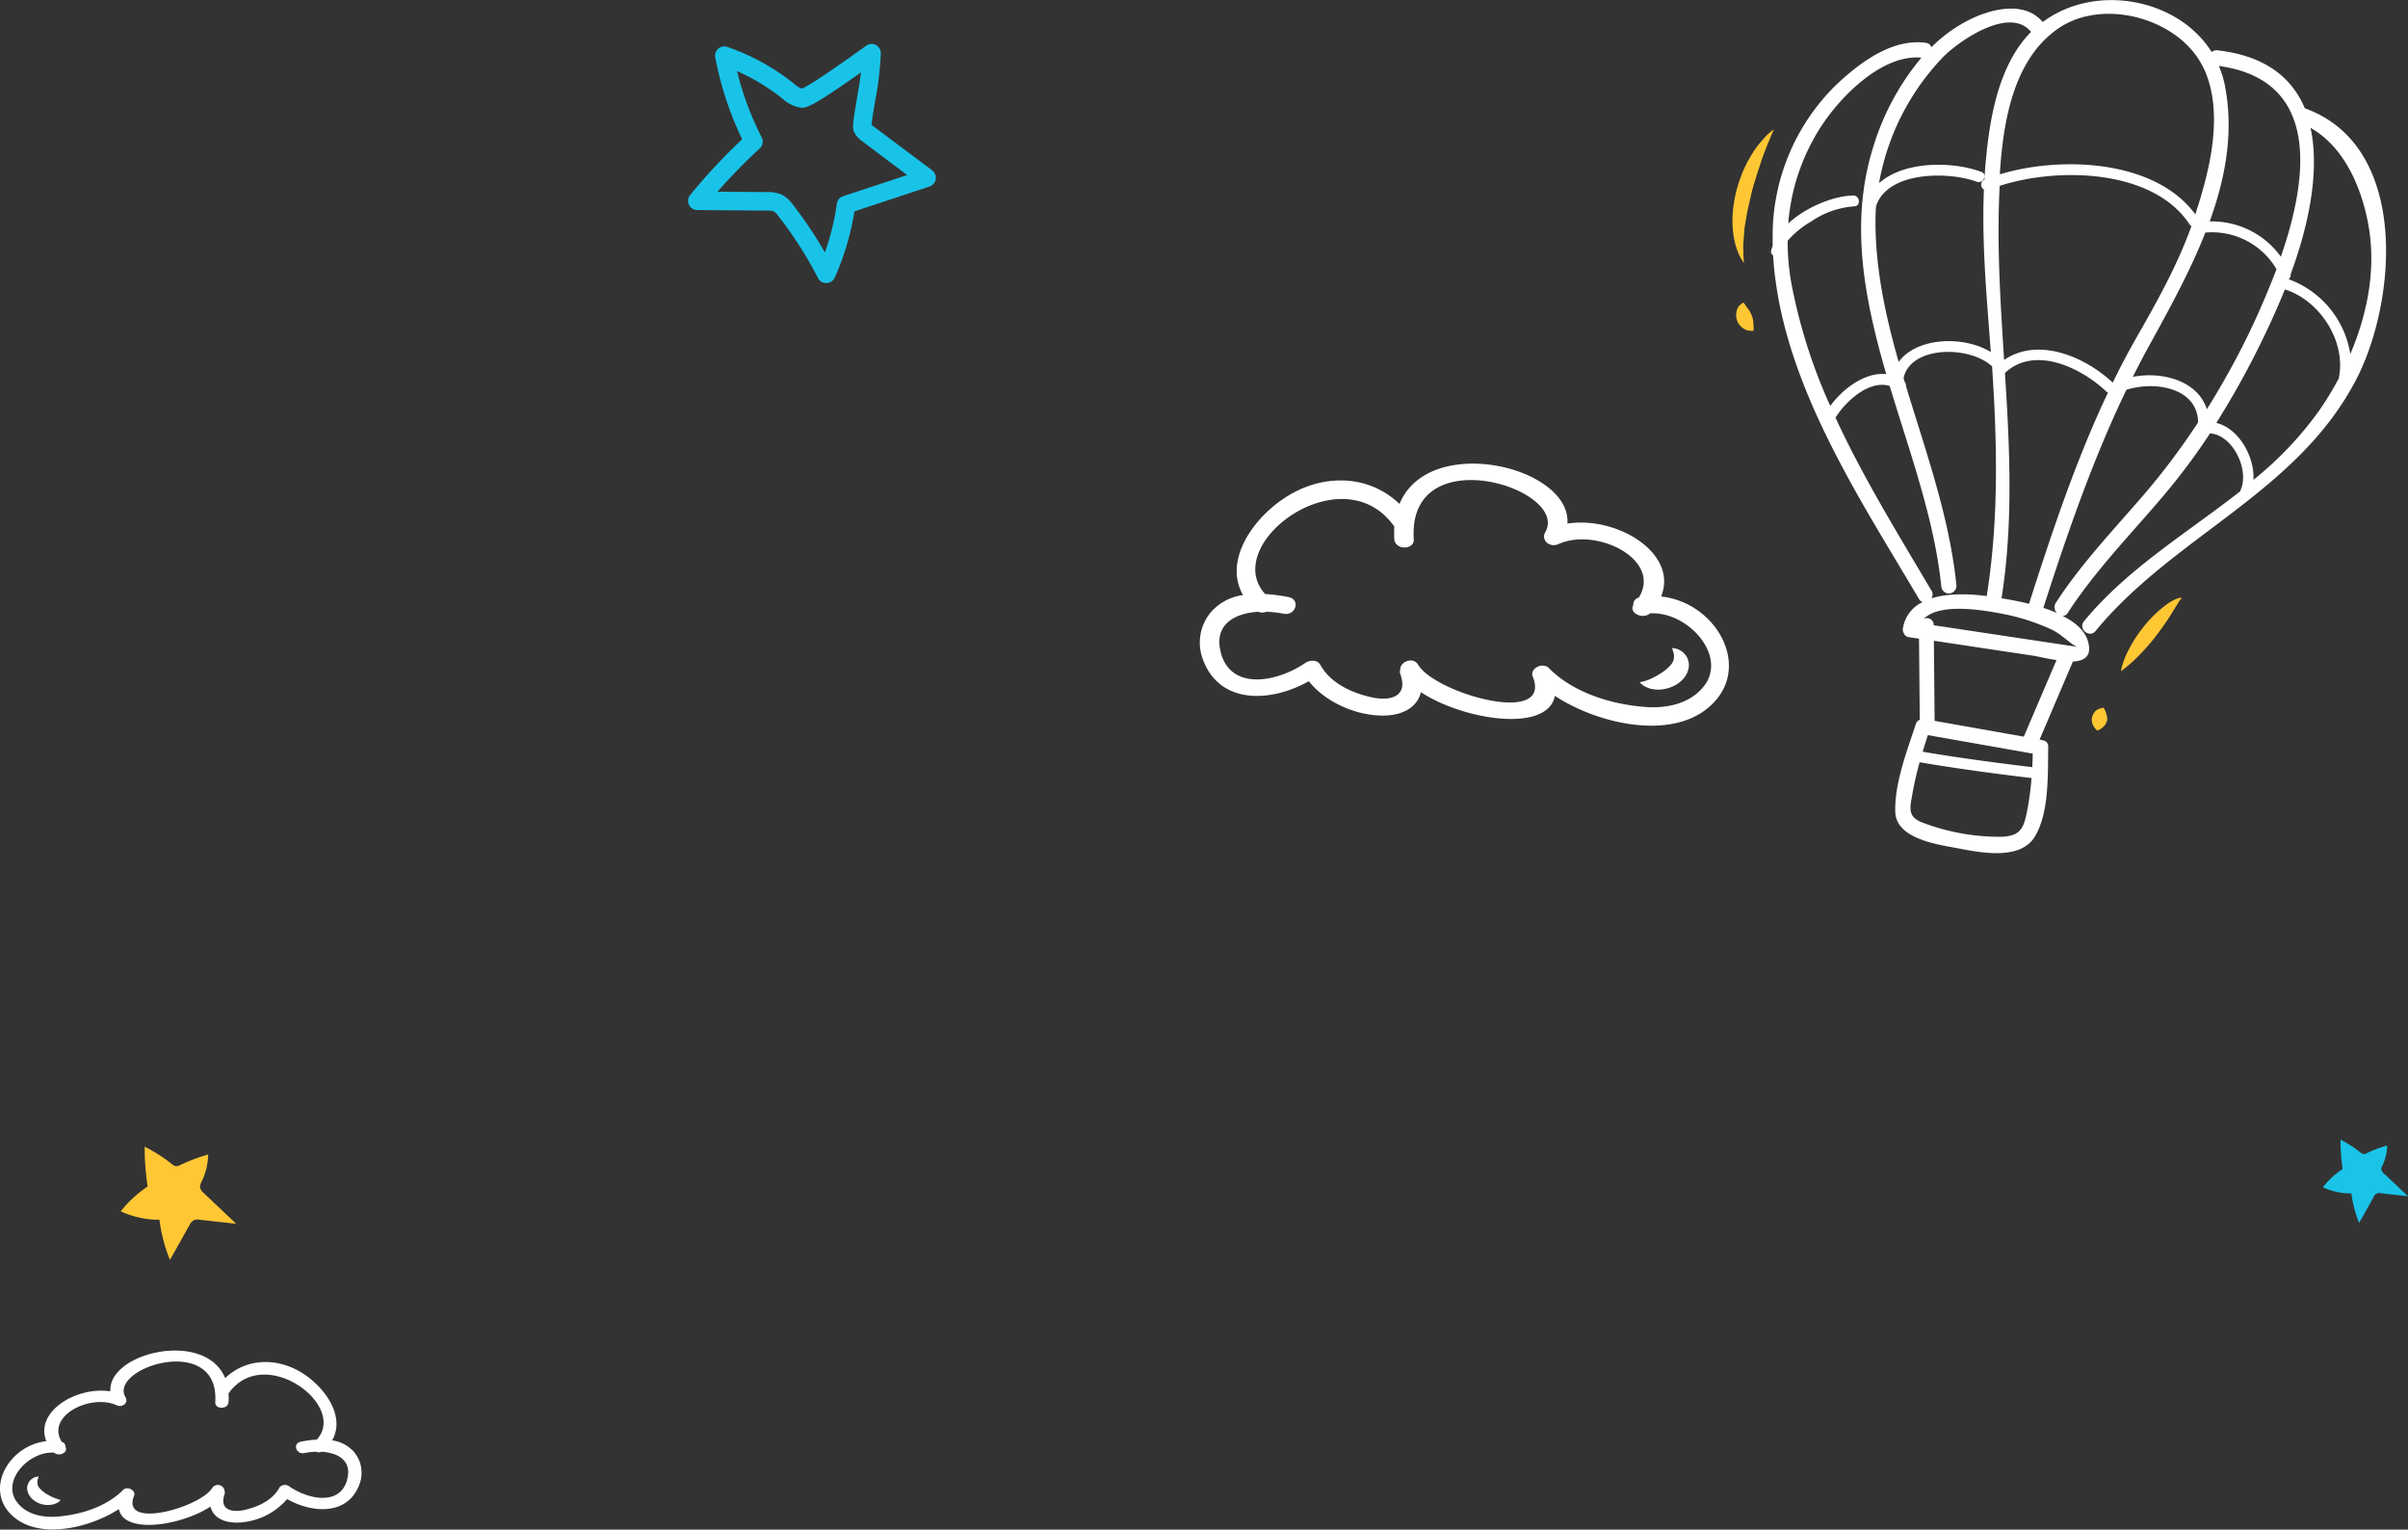 <?xml version="1.0" encoding="UTF-8"?> <svg xmlns="http://www.w3.org/2000/svg" id="Layer_1" data-name="Layer 1" viewBox="0 0 544.21 345.59"><rect x="0" y="0" width="544.21" height="345.59" fill="#333333" stroke="none"/><defs><style>.cls-1{fill:#19c3e8;}.cls-2{fill:#ffc734;}.cls-3{fill:#1ac3e8;}.cls-4{fill:#fff;}</style></defs><g id="Group_1392" data-name="Group 1392"><g id="Group_1057" data-name="Group 1057"><path id="Path_9423" data-name="Path 9423" class="cls-1" d="M213.06,131.92a2.09,2.09,0,0,1-1.85-1.13,87.85,87.85,0,0,0-9-14.07,4.17,4.17,0,0,0-1-1,4.22,4.22,0,0,0-1.54-.17l-15.76-.12a2.08,2.08,0,0,1-2.06-2.1,2,2,0,0,1,.47-1.3,134.78,134.78,0,0,1,11.76-12.6A74.41,74.41,0,0,1,188,80.92a2.08,2.08,0,0,1,1.66-2.43,2.05,2.05,0,0,1,1.07.08,50.75,50.75,0,0,1,14.87,8.15A6.75,6.75,0,0,0,207.53,88c1-.38,4.21-2.23,14.59-9.71a2.06,2.06,0,0,1,2.9.47,2.1,2.1,0,0,1,.4,1.19,75.58,75.58,0,0,1-1.37,11.32c-.3,1.8-.67,4-.73,4.9.11.1.26.2.35.28l13.34,10a2.13,2.13,0,0,1,.82,2,2.09,2.09,0,0,1-1.38,1.65l-17,5.63A59.84,59.84,0,0,1,215,130.69a2.09,2.09,0,0,1-1.84,1.23h-.06m-24.67-20.64,11.3.09a7.51,7.51,0,0,1,3.37.61,7.34,7.34,0,0,1,2.4,2.17A91.18,91.18,0,0,1,212.77,125a54.53,54.53,0,0,0,2.7-11,2.1,2.1,0,0,1,1.41-1.69l14.49-4.79-10.2-7.68a5.5,5.5,0,0,1-1.74-1.91c-.49-1-.36-2.09.52-7.29.34-2,.72-4.25,1-6.33-10.29,7.3-12.17,8-13.33,8,0,0-.17,0-.23,0a8.08,8.08,0,0,1-4.27-2.11,47,47,0,0,0-10.21-6.17,70.13,70.13,0,0,0,5.59,15,2.07,2.07,0,0,1-.45,2.47,132.19,132.19,0,0,0-9.64,9.88" transform="translate(-26.35 -67.97)"></path></g></g><g id="Group_1395" data-name="Group 1395"><g id="Group_1049" data-name="Group 1049"><path id="Path_9419" data-name="Path 9419" class="cls-2" d="M62.38,343.55a20.54,20.54,0,0,1-8.73-1.89,25.67,25.67,0,0,1,6.06-5.61,58.58,58.58,0,0,1-.66-9,35.86,35.86,0,0,1,6.12,3.9,2,2,0,0,0,.94.5,1.9,1.9,0,0,0,1-.27,41.44,41.44,0,0,1,6.29-2.37A14.84,14.84,0,0,1,71.89,335a2.56,2.56,0,0,0-.34,1.14,2.23,2.23,0,0,0,.89,1.42l7.3,6.91-8.3-.92a2.34,2.34,0,0,0-1.23.07,2.53,2.53,0,0,0-1.06,1.18q-2.19,3.92-4.39,7.83a35.74,35.74,0,0,1-2.38-9.09" transform="translate(-26.35 -67.97)"></path></g></g><g id="Group_2030" data-name="Group 2030"><g id="Group_1049-2" data-name="Group 1049-2"><path id="Path_9419-2" data-name="Path 9419-2" class="cls-3" d="M557.76,337.61a15.09,15.09,0,0,1-6.44-1.39,19.12,19.12,0,0,1,4.47-4.14,43.05,43.05,0,0,1-.48-6.61,25.94,25.94,0,0,1,4.51,2.88,1.4,1.4,0,0,0,.69.36,1.45,1.45,0,0,0,.71-.19,31,31,0,0,1,4.64-1.76,11.06,11.06,0,0,1-1.08,4.56,1.79,1.79,0,0,0-.25.84,1.65,1.65,0,0,0,.65,1l5.39,5.09-6.12-.68a1.36,1.36,0,0,0-1.69.92l-3.24,5.78a26.36,26.36,0,0,1-1.76-6.71" transform="translate(-26.35 -67.97)"></path></g></g><g id="Group_2029" data-name="Group 2029"><g id="Group_2028" data-name="Group 2028"><path id="Path_12554" data-name="Path 12554" class="cls-4" d="M547.38,92.46a.69.69,0,0,0-.13,0c-2.88-6.87-8.89-11.9-19.76-13.12a1.7,1.7,0,0,0-1.3.38c-7.67-12.22-26.43-15.58-38.18-6.77-4.23-5-12-2.89-17-.31a33.7,33.7,0,0,0-8.17,6,1.45,1.45,0,0,0-1.25-1c-7.62-1-14.77,4.39-20,9.25a47.7,47.7,0,0,0-14.62,33.63c0,1,0,2,0,3a8.62,8.62,0,0,0-.32,1,1,1,0,0,0,.42,1.14c1.7,28.09,19.12,54.2,33,77.68a1.49,1.49,0,0,0,.8.66,7.87,7.87,0,0,0-4.46,5.93,1.53,1.53,0,0,0,.15,1,1.47,1.47,0,0,0,1.23,1l2.26.34.17,18.33a1.43,1.43,0,0,0-.85.82c-2,6.19-4.85,13.34-4.69,19.93.14,6.18,9.59,7.42,14.2,8.29,5.17,1,14.12,2.76,17.37-2.68s2.9-14.08,3-20.27a1.36,1.36,0,0,0-1.23-1.45l-.18-.07-.54-.1,7.52-17.63c2.62-.13,4.46-1.23,3.36-4.74-.74-2.37-2.92-4.18-5.67-5.57a1.36,1.36,0,0,0,1.15-.68c6.71-10.34,15.42-18.91,23.22-28.38a146,146,0,0,0,8.94-12.19c5.25.37,9,8.45,6.86,12.9a.94.94,0,0,0,0,.16c-12.05,9.46-25.54,17.48-35.34,29.39-1.41,1.7,1.2,3.91,2.6,2.21,17.72-21.53,45.54-31.16,58.88-56.76,9.14-17.54,12.18-52.57-11.34-61.26M541.85,126a19.23,19.23,0,0,0-16.11-8c3.61-9.94,5.49-20.29,3.43-30.75a22.45,22.45,0,0,0-1.36-4.38c22.83,3.14,20.37,24.83,14,43.14M525.09,160.4c-2-6.29-9.92-8.61-16.72-7.28,1.08-2.15,2.18-4.3,3.34-6.41,4.49-8.18,9.43-17,13.05-26.19a16.87,16.87,0,0,1,16.08,8.28c-2,5.24-4.15,10.1-6,14a181.33,181.33,0,0,1-9.72,17.59M478.7,203.14c2.68-17,1.85-34,.77-50.91,6.7-6.26,17.18-1.2,22.83,4.13a1.31,1.31,0,0,0,.47.28c-7.27,15.3-12.74,31.76-17.86,47.75-2.21-.55-4.36-.95-6.21-1.25m25.13-48.72c-6.33-5.92-16.88-10.36-24.55-5.13-.84-13.08-1.69-26.18-1-39.33,13.43-4.33,34.75-3.71,42.92,8.71a1.21,1.21,0,0,0,.42.39c-3.34,9.25-8.1,17.63-13,26.19-1.69,3-3.27,6.06-4.79,9.17m20.66-70.83c4.52,10,1.27,22.86-2,32.81-9-12.26-30.05-13.3-44.16-9.05,0-.11,0-.23,0-.34.75-11.48,3-25.61,13.21-32.62,10.37-7.14,27.85-2.06,32.91,9.19m-39.06-8.4c-.19.19-.39.38-.58.58-7.31,7.95-9,20.36-9.85,30.65-.05.71-.08,1.42-.12,2.14a1.25,1.25,0,0,0-.12,2.23c-.53,12.25.66,24.52,1.55,36.73-6.23-3.81-16.84-3.31-20.82,2.24-2.89-10.15-5.13-20.41-5.24-31,0-1.41,0-2.84.15-4.26,2.64-7.88,16.4-7.81,22.73-5.46,1.48.55,2.54-1.67,1.05-2.23-6.45-2.39-17.42-2.54-23.13,2.56a55,55,0,0,1,14.44-28.46c3.59-3.66,15.11-11.7,19.94-5.7m-55.07,47.21a20.84,20.84,0,0,1,5.36-4.4,19.66,19.66,0,0,1,9.7-3.42c1.59,0,1.36-2.49-.23-2.45-4.44.11-10.62,2.59-14.65,6.32a46.9,46.9,0,0,1,8.08-22.9C443,89.17,452,80.19,460.59,81a57.25,57.25,0,0,0-10.88,20.16c-5.4,17.23-2,34.32,2.93,51.34-4.72-.5-9.71,3.19-12.65,7.18a121.61,121.61,0,0,1-8.79-27.73,52.73,52.73,0,0,1-.84-9.55m32.49,79c-7.46-12.64-15.42-25.52-21.67-39.06,2.33-3.8,7.75-8.64,12.25-7.15,4.57,15.14,10.13,30.23,11.66,45.31a1.71,1.71,0,1,0,3.41-.33h0c-1.57-15.41-6.91-30.13-11.41-45a1,1,0,0,0-.27-.88c-.09-.3-.17-.61-.26-.91,1.59-7.33,14.87-7.38,20-2.64,1.16,17.36,1.54,34.68-1.21,51.9-3.59-.47-8.53-.73-12.49.51a1.68,1.68,0,0,0,0-1.79m22.89,36.88c0,1-.06,2-.11,3.06-8.28-1-16.54-2.09-24.76-3.49q.57-1.89,1.17-3.75Zm-1.46,13.86c-.74,3.47-1.81,4.65-5.28,4.92a48.91,48.91,0,0,1-18.49-3.32c-3.07-1.31-2.51-3.26-2-6.17a73.52,73.52,0,0,1,1.67-7.34c8.4,1.43,16.84,2.56,25.29,3.57a65.14,65.14,0,0,1-1.18,8.34m-.5-17.68-20.23-3.58a1.55,1.55,0,0,0,0-.21q-.08-8.94-.16-17.89l22.35,3.36c1.13.17,3.21.7,5.36,1l-7.37,17.27m-20.37-25.13v-.09a1.55,1.55,0,0,0-1.56-1.53,1.59,1.59,0,0,0-.73.19c3.72-3.75,13.66-1.94,17.64-1.19a48.13,48.13,0,0,1,11.35,3.62c2.17,1,4.71,3.72,5.84,3.89l-32.54-4.89m47.85-29.94c-7,8.18-14.38,15.8-20.26,24.86a1.82,1.82,0,0,0,.27,2.32c-1-.43-2-.83-3.09-1.17,5.34-16.62,11.16-33.48,18.77-49.27,6.55-2.08,16.12-.4,16.2,7.37a158.72,158.72,0,0,1-11.89,15.89m24.4-2.9c.29-5.31-3.34-11.66-8.39-12.88a196.5,196.5,0,0,0,15-28.94c.17-.4.33-.81.5-1.22,7.85,2.46,13.79,11.63,12.23,19.76a1.92,1.92,0,0,0,0,.24,75.31,75.31,0,0,1-4.36,7.2,78.84,78.84,0,0,1-15,15.84m21.92-28.38a21.56,21.56,0,0,0-13.89-16.94.5.5,0,0,0,0-.13,1,1,0,0,0,.39-1c3.89-10.48,6.7-23.06,4.5-33.1,7.7,4.36,11.62,13.67,13.1,22.07,1.74,9.82-.21,19.95-4.16,29.15" transform="translate(-26.35 -67.97)"></path><path id="Path_12555" data-name="Path 12555" class="cls-2" d="M420.32,124.39c0-.59,0-1.27.06-2s.15-1.51.19-2.33.24-1.68.38-2.56.31-1.8.52-2.72.43-1.86.63-2.79.48-1.86.76-2.77.54-1.8.82-2.66.56-1.7.83-2.5.54-1.54.82-2.22.5-1.33.75-1.87.4-1.07.61-1.47c.37-.81.56-1.3.56-1.3s-.43.31-1.11.89A10.5,10.5,0,0,0,425,99.24a18,18,0,0,0-1.38,1.63,24.71,24.71,0,0,0-1.43,2.08c-.43.77-.94,1.57-1.34,2.46a23.21,23.21,0,0,0-1.17,2.77,29.9,29.9,0,0,0-.93,3,29.16,29.16,0,0,0-.59,3.07,23.21,23.21,0,0,0-.26,3,22.4,22.4,0,0,0,.1,2.84,16.55,16.55,0,0,0,.41,2.52,12,12,0,0,0,.63,2.06,8.52,8.52,0,0,0,.68,1.51c.45.8.74,1.22.74,1.22s0-.54-.08-1.41c-.05-.43,0-1,0-1.57" transform="translate(-26.35 -67.97)"></path><path id="Path_12556" data-name="Path 12556" class="cls-2" d="M422.65,141.25a10,10,0,0,0-.14-1.08,7.75,7.75,0,0,0-.27-.94c-.08-.14-.1-.3-.19-.44a4.34,4.34,0,0,1-.23-.43,9.91,9.91,0,0,0-.59-.85c-.24-.27-.4-.64-.59-.84a3.27,3.27,0,0,0-.3-.35,4.1,4.1,0,0,0-1.12,1,3.5,3.5,0,0,0-.47,1.43,2.63,2.63,0,0,0,0,.84,3.66,3.66,0,0,0,.2.84,3.7,3.7,0,0,0,.93,1.38,3.4,3.4,0,0,0,1.25.75,3.63,3.63,0,0,0,1.09.15,2.28,2.28,0,0,0,.45,0s0-.2,0-.47,0-.63-.06-1" transform="translate(-26.35 -67.97)"></path><path id="Path_12557" data-name="Path 12557" class="cls-2" d="M518.52,203.16a10.36,10.36,0,0,0-2.34,1.26,26.48,26.48,0,0,0-5.48,5.3,30,30,0,0,0-3.95,6.47,18.9,18.9,0,0,0-.85,2.43,8.13,8.13,0,0,0-.21,1s.31-.21.79-.6,1.16-.94,1.93-1.64a48.25,48.25,0,0,0,5-5.47,61.85,61.85,0,0,0,4.19-6.08c.52-.87,1-1.61,1.28-2.08a3.31,3.31,0,0,1,.41-.5.37.37,0,0,1,.24-.09.37.37,0,0,0-.25-.11,2,2,0,0,0-.8.13" transform="translate(-26.35 -67.97)"></path><path id="Path_12558" data-name="Path 12558" class="cls-2" d="M502.33,229.06a4.43,4.43,0,0,0-.36-.84c-.07-.12-.14-.24-.22-.35l-.41.07a4.29,4.29,0,0,0-.85.3,1.86,1.86,0,0,0-.82.7,3.07,3.07,0,0,0-.51,1.08,2.82,2.82,0,0,0,.32,2,4,4,0,0,0,.55.73,2.06,2.06,0,0,0,.3.29,2.54,2.54,0,0,0,.38-.16,4.29,4.29,0,0,0,.76-.49,3,3,0,0,0,1.08-1.6,2,2,0,0,0,0-.84c-.06-.28-.16-.61-.24-.94" transform="translate(-26.35 -67.97)"></path></g></g><g id="Group_2031" data-name="Group 2031"><g id="Group_1385" data-name="Group 1385"><path id="Path_9490" data-name="Path 9490" class="cls-4" d="M300.71,205.57a11.53,11.53,0,0,1,6.57-3.15c-4.13-7.2,1.29-16,8.14-21.07,8.88-6.58,20-6.46,27.22.48,6.63-16.12,38.85-8.44,37.95,4.44,11.21-1.76,25.14,6.74,21.17,16.47,13,1.4,21.31,17.14,10,25.64-8.84,6.66-24.57,3-34-3.18-1.69,8.5-20.8,5.42-30.28-.84-.77,3.17-3.73,5.26-8.6,5.29-6.21,0-13.11-3.15-16.73-7.77-8.77,4.92-20.46,5.33-24.09-5.33a10.73,10.73,0,0,1,2.62-11m1.61,10c2.44,8.71,13,6.35,19,2.24,1-.72,2.76-.85,3.45.39,2.16,3.89,6.49,6.1,11.07,7.22,5,1.22,8.83-.18,7-5.15a1.6,1.6,0,0,1,0-1c-.05-1.79,2.91-3,4.05-1.08,3.82,6.42,30.44,14.06,25.89,2.65-.73-1.82,2.24-3.34,3.66-1.89,5.36,5.42,13.84,8.17,21.78,8.77,5.07.38,10.18-.84,13.21-4.65,5.48-6.89-3.6-17-12.14-16.5-1.68,1.45-4.79-.09-3.78-1.86a1.57,1.57,0,0,1,1.23-1.69c5.35-8.6-9.58-16-18.14-12.1-2,.91-4-.9-3-2.66,5.7-9.87-31.16-21.42-29.71,1.56.16,2.5-4.23,2.49-4.39,0a22.74,22.74,0,0,1,0-2.86c-11.74-16.6-39.47,4-29.18,15.25a36.12,36.12,0,0,1,5.29.69c2.77.56,1.6,4.31-1.16,3.75a22.29,22.29,0,0,0-3.9-.44,2.25,2.25,0,0,1-1.8,0c-5.57.34-10.17,3.07-8.42,9.33m95.43,6.39c-.47.13-.78.24-.78.24a3.23,3.23,0,0,0,.58.53,2.87,2.87,0,0,0,.8.49,4.83,4.83,0,0,0,1.17.43,7.1,7.1,0,0,0,3.21,0,7.63,7.63,0,0,0,1.75-.57,7.74,7.74,0,0,0,1.61-1,5.83,5.83,0,0,0,1.26-1.45,4.63,4.63,0,0,0,.67-1.79,3.75,3.75,0,0,0-.17-1.79,3.53,3.53,0,0,0-.82-1.35,3.83,3.83,0,0,0-1.07-.81,2.24,2.24,0,0,0-.86-.32,5.89,5.89,0,0,0-.82-.15,5.71,5.71,0,0,0,.19.71,2.8,2.8,0,0,1,.2.74,3.31,3.31,0,0,1,0,.77,2,2,0,0,1-.17.74,2.21,2.21,0,0,1-.34.62,1.42,1.42,0,0,0-.21.29,2.06,2.06,0,0,0-.29.3,5.66,5.66,0,0,1-.67.62,8.63,8.63,0,0,1-.79.61c-.3.17-.57.41-.89.57a14.4,14.4,0,0,1-1.88,1,8,8,0,0,1-.9.36,7.08,7.08,0,0,1-.78.25" transform="translate(-26.35 -67.97)"></path></g></g><g id="Group_2032" data-name="Group 2032"><g id="Group_1385-2" data-name="Group 1385-2"><path id="Path_9490-2" data-name="Path 9490-2" class="cls-4" d="M105.9,395.56a7.88,7.88,0,0,0-4.49-2.16c2.83-4.92-.88-10.94-5.56-14.4-6.07-4.5-13.66-4.41-18.61.33-4.53-11-26.56-5.77-25.94,3-7.66-1.2-17.18,4.6-14.47,11.25-8.86,1-14.57,11.72-6.86,17.53,6.05,4.55,16.8,2,23.25-2.18,1.15,5.82,14.21,3.71,20.7-.57.52,2.17,2.55,3.6,5.87,3.62a15.29,15.29,0,0,0,11.44-5.31c6,3.36,14,3.64,16.47-3.65a7.34,7.34,0,0,0-1.8-7.5m-1.1,6.8c-1.66,6-8.91,4.34-13,1.53a1.65,1.65,0,0,0-2.32.21l0,.06c-1.48,2.66-4.44,4.17-7.57,4.93-3.43.84-6-.12-4.8-3.51a1.13,1.13,0,0,0,0-.68,1.53,1.53,0,0,0-2.77-.75c-2.6,4.39-20.8,9.61-17.69,1.82.5-1.25-1.53-2.29-2.51-1.3-3.66,3.7-9.45,5.58-14.88,6-3.47.26-7-.58-9-3.18-3.74-4.71,2.47-11.61,8.3-11.28,1.16,1,3.28-.06,2.59-1.27a1.08,1.08,0,0,0-.84-1.16c-3.66-5.88,6.54-10.94,12.4-8.27,1.36.61,2.75-.62,2-1.82C50.83,376.94,76,369,75,384.75c-.11,1.71,2.89,1.71,3,0a15.86,15.86,0,0,0,0-1.95c8-11.34,27,2.7,19.94,10.43a26.18,26.18,0,0,0-3.62.47c-1.88.39-1.08,2.95.8,2.57a15,15,0,0,1,2.67-.3,1.55,1.55,0,0,0,1.23,0c3.8.23,7,2.1,5.75,6.38m-65.23,4.37.53.16a2.34,2.34,0,0,1-.4.37,2.11,2.11,0,0,1-.54.33,3.66,3.66,0,0,1-.8.3,5.38,5.38,0,0,1-3.4-.37,4.67,4.67,0,0,1-1.1-.7,3.88,3.88,0,0,1-.86-1,3,3,0,0,1-.45-1.23,2.31,2.31,0,0,1,.12-1.22,2.37,2.37,0,0,1,.55-.93,2.8,2.8,0,0,1,.73-.55,1.89,1.89,0,0,1,.6-.22l.55-.1a2.72,2.72,0,0,1-.13.49,1.74,1.74,0,0,0-.13.51,2.26,2.26,0,0,0,0,.52,1.25,1.25,0,0,0,.11.5,2.22,2.22,0,0,0,.23.43.75.75,0,0,1,.15.2l.2.2a4.47,4.47,0,0,0,.45.42c.16.16.36.27.54.43s.4.28.62.38a8.55,8.55,0,0,0,1.28.65c.21.11.42.16.61.25a5.6,5.6,0,0,0,.54.17" transform="translate(-26.35 -67.97)"></path></g></g></svg> 